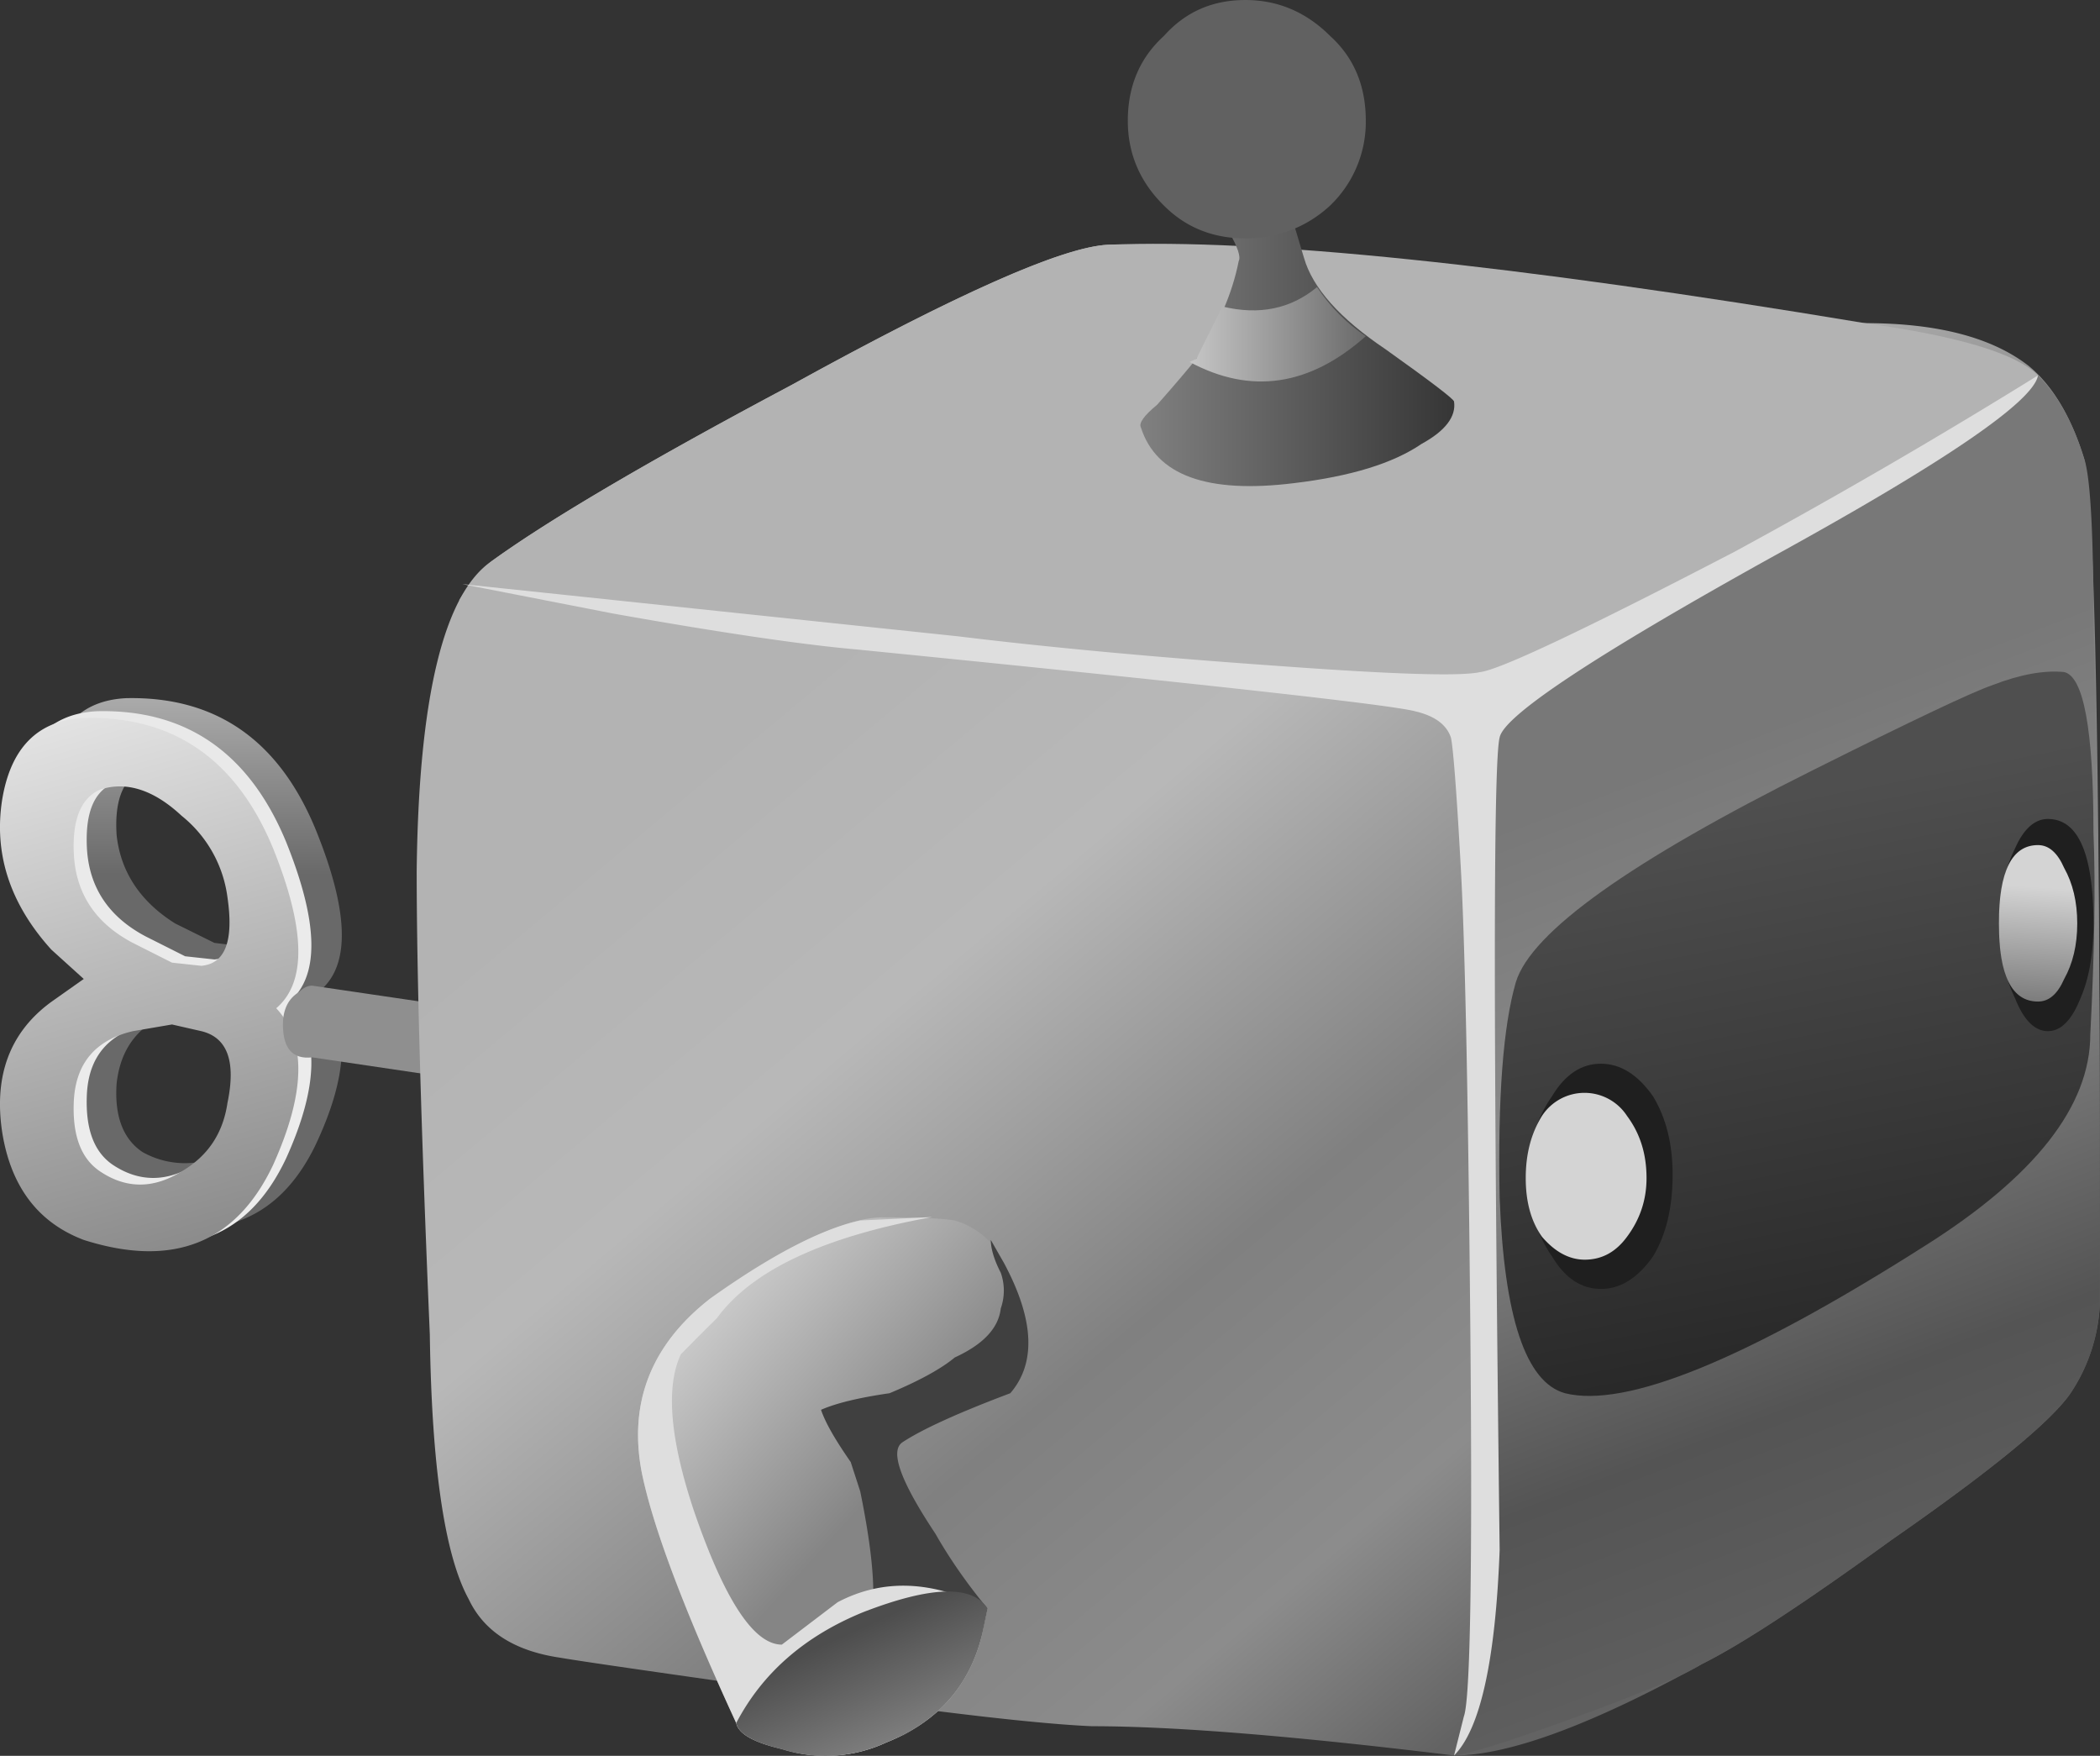 <svg xmlns="http://www.w3.org/2000/svg" viewBox="0 0 32.185 26.904"><rect x="0" y="0" width="32.185" height="26.904" fill="#333333" stroke="none"/><defs><linearGradient id="m" y2="-16805" gradientUnits="userSpaceOnUse" x2="512.63" gradientTransform="matrix(-.047 -.799 .799 -.047 13464 -381.18)" y1="-16805" x1="509.68"><stop offset="0" stop-color="#d4d4d4"/><stop offset=".859" stop-color="#5e5e5e"/><stop offset="1" stop-color="#5e5e5e"/></linearGradient><linearGradient id="e" y2="-16351" gradientUnits="userSpaceOnUse" x2="13.035" gradientTransform="matrix(0 -.8 .8 -.001 13083 4.82)" y1="-16351" x1="6.21"><stop offset="0" stop-color="#8f8f8f"/><stop offset=".228" stop-color="#e8e8e8"/><stop offset="1" stop-color="#696969"/></linearGradient><linearGradient id="h" y2="-17621" gradientUnits="userSpaceOnUse" x2="1516.9" gradientTransform="matrix(-.136 -.788 .788 -.136 14103 -1200.2)" y1="-17621" x1="1515.6"><stop offset="0" stop-color="#8f8f8f"/><stop offset=".228" stop-color="#e8e8e8"/><stop offset="1" stop-color="#696969"/></linearGradient><linearGradient id="i" y2="-9188.6" gradientUnits="userSpaceOnUse" x2="-3315" gradientTransform="rotate(-50.03 6564.023 -6538.133) scale(.8)" y1="-9188.6" x1="-3334.1"><stop offset="0" stop-color="#b3b3b3"/><stop offset=".263" stop-color="#b8b8b8"/><stop offset=".584" stop-color="gray"/><stop offset=".824" stop-color="#8c8c8c"/><stop offset="1" stop-color="#636363"/></linearGradient><linearGradient id="j" y2="-13440" gradientUnits="userSpaceOnUse" x2="-2090.5" gradientTransform="matrix(.246 -.761 .761 .246 10763 1710.9)" y1="-13440" x1="-2108.6"><stop offset="0" stop-color="#a17616"/><stop offset="1" stop-color="#7e570a"/></linearGradient><linearGradient id="k" y2="-12876" gradientUnits="userSpaceOnUse" x2="-2354" gradientTransform="matrix(.286 -.747 .747 .286 10318 1924)" y1="-12876" x1="-2371"><stop offset="0" stop-color="#787878"/><stop offset=".263" stop-color="#8a8a8a"/><stop offset=".584" stop-color="#545454"/><stop offset=".824" stop-color="#616161"/><stop offset="1" stop-color="#454545"/></linearGradient><linearGradient id="l" y2="-14630" gradientUnits="userSpaceOnUse" x2="-1386.4" gradientTransform="rotate(-79.029 6554.987 -6535.905) scale(.8)" y1="-14630" x1="-1395.5"><stop offset="0" stop-color="#4f4f4f"/><stop offset="1" stop-color="#262626"/></linearGradient><linearGradient id="g" y2="-13815" gradientUnits="userSpaceOnUse" x2="-1912.6" gradientTransform="rotate(-74.181 6549.358 -6536.623) scale(.8)" y1="-13815" x1="-1921.8"><stop offset="0" stop-color="#e8e8e8"/><stop offset="1" stop-color="#878787"/></linearGradient><linearGradient id="n" y2="-16831" gradientUnits="userSpaceOnUse" x2="545.35" gradientTransform="rotate(-93.641 6552.059 -6534.955) scale(.8)" y1="-16831" x1="542.6"><stop offset="0" stop-color="#d4d4d4"/><stop offset=".859" stop-color="#5e5e5e"/><stop offset="1" stop-color="#5e5e5e"/></linearGradient><linearGradient id="x" y2="-2.373" gradientUnits="userSpaceOnUse" x2="15.213" gradientTransform="matrix(.8 0 0 .8 4.788 19.323)" y1="-2.373" x1="11.788"><stop offset="0" stop-color="#d6d6d6"/><stop offset="1" stop-color="#616161"/></linearGradient><linearGradient id="w" y2="-1.948" gradientUnits="userSpaceOnUse" x2="16.288" gradientTransform="matrix(.8 0 0 .8 4.788 19.323)" y1="-1.948" x1="11.513"><stop offset="0" stop-color="gray"/><stop offset="1" stop-color="#363636"/></linearGradient><linearGradient id="f" y2="-13815" gradientUnits="userSpaceOnUse" x2="-1912.6" gradientTransform="rotate(-74.181 6549.424 -6536.573) scale(.8)" y1="-13815" x1="-1921.8"><stop offset="0" stop-color="#e8e8e8"/><stop offset="1" stop-color="#ededed"/></linearGradient><linearGradient id="r" y2="-7620.4" gradientUnits="userSpaceOnUse" x2="-3355.3" gradientTransform="rotate(-42.191 6568.393 -6539.362) scale(.8)" y1="-7620.4" x1="-3358.9"><stop offset="0" stop-color="#c7c7c7"/><stop offset="1" stop-color="#858585"/></linearGradient><linearGradient id="s" y2="-4086.3" gradientUnits="userSpaceOnUse" x2="18970" gradientTransform="rotate(114.287 6536.924 -6531.279) scale(.8)" y1="-4086.3" x1="18967"><stop offset="0" stop-color="#9e9e9e"/><stop offset="1" stop-color="#4d4d4d"/></linearGradient><radialGradient id="q" gradientUnits="userSpaceOnUse" cy="-18.2" cx="8.65" r="3.313"><stop offset="0"/><stop offset=".867"/><stop offset="1"/></radialGradient><radialGradient id="y" gradientUnits="userSpaceOnUse" cy="-10875" cx="-3060.8" gradientTransform="matrix(.417 -.682 -.682 -.417 -6129.9 -6607.4)" r="2.037"><stop offset="0" stop-color="#fff"/><stop offset=".22" stop-color="#c9c9c9"/><stop offset=".38" stop-color="#c5c5c5"/><stop offset=".529" stop-color="#bababa"/><stop offset=".678" stop-color="#a6a6a6"/><stop offset=".828" stop-color="#8b8b8b"/><stop offset=".973" stop-color="#686868"/><stop offset="1" stop-color="#616161"/></radialGradient><radialGradient id="v" gradientUnits="userSpaceOnUse" cy="-3.95" cx="14.35" r="4.05"><stop offset="0"/><stop offset=".867"/><stop offset="1"/></radialGradient><radialGradient id="d" gradientUnits="userSpaceOnUse" cy="-3.95" cx="14.35" r="4.05"><stop offset="0" stop-color="#fff" stop-opacity=".377"/><stop offset=".867" stop-color="#fff" stop-opacity="0"/><stop offset="1" stop-color="#fff" stop-opacity="0"/></radialGradient><radialGradient id="b" gradientUnits="userSpaceOnUse" cy="-18.2" cx="8.65" r="3.313"><stop offset="0" stop-color="#fff" stop-opacity=".377"/><stop offset=".867" stop-color="#fff" stop-opacity="0"/><stop offset="1" stop-color="#fff" stop-opacity="0"/></radialGradient><clipPath id="c"><path d="M10.265-10.728h8.75V.761h-8.75v-11.489z"/></clipPath><clipPath id="t"><path d="M19.508 16.164c0-.375-.32-.707-.961-1-.613-.266-1.371-.402-2.277-.402-.907 0-1.668.136-2.282.402-.64.293-.961.625-.961 1 0 .398.321.734.961 1 .614.266 1.375.398 2.282.398.906 0 1.664-.132 2.277-.398.641-.266.961-.602.961-1z"/></clipPath><clipPath id="a"><path d="M5.265-21.624h7.5v7.444h-7.5v-7.444z"/></clipPath><clipPath id="o"><path d="M14.387 4.762c0-.746-.266-1.371-.801-1.879a2.49 2.49 0 00-1.879-.801c-.719 0-1.332.269-1.84.801a2.5 2.5 0 00-.801 1.879c0 .75.27 1.375.801 1.882.508.532 1.121.801 1.84.801a2.49 2.49 0 001.879-.801c.535-.507.801-1.132.801-1.882z"/></clipPath><mask id="u"><g clip-path="url(#c)"><path d="M10.265-10.728h8.75V.761h-8.75v-11.489z" fill="url(#d)"/></g></mask><mask id="p"><g clip-path="url(#a)"><path d="M5.265-21.624h7.5v7.444h-7.5v-7.444z" fill="url(#b)"/></g></mask></defs><path d="M3.348 8.242c.054.481-.067.789-.36.922l-.359.039c-.188 0-.348-.027-.481-.078-.425-.137-.668-.43-.718-.883-.028-.398.078-.68.316-.84a1.06 1.06 0 011.043 0c.32.188.508.469.559.84zM.586 11.965c.082.636.402.972.961 1 1.094.023 1.867-.508 2.32-1.602.403-.988.43-1.64.082-1.961.348-.426.321-1.066-.082-1.918-.453-.933-1.226-1.226-2.32-.883-.559.188-.879.618-.961 1.282-.106.695.094 1.226.602 1.601l.359.278-.359.363c-.508.559-.708 1.172-.602 1.84zm2.762-1.203a1.51 1.51 0 01-.559 1c-.348.32-.695.429-1.043.32-.238-.106-.344-.371-.316-.797.05-.453.293-.816.718-1.082l.481-.238.359-.043c.293.027.414.308.36.84z" fill-rule="evenodd" fill="url(#e)" transform="matrix(1.25 0 0 -1.25 0 26.904)"/><path d="M1.789 8.965c-.453-.11-.695-.387-.723-.84-.023-.43.082-.723.321-.883.32-.211.656-.211 1 0 .32.188.508.469.562.84.078.48-.027.773-.32.883l-.359.078-.481-.078zm-1.601 2.84c.109.636.441.972 1 1 1.093.027 1.867-.508 2.32-1.602.398-.988.414-1.641.039-1.961.375-.398.359-1.039-.039-1.918-.453-.961-1.227-1.269-2.32-.922-.559.215-.895.657-1 1.321-.106.695.093 1.226.601 1.601l.399.277-.399.364c-.508.558-.707 1.172-.601 1.84zm1.199.117c-.239-.106-.344-.371-.321-.801.028-.48.27-.84.723-1.078l.481-.242.359-.039c.293.027.398.308.32.839a1.52 1.52 0 01-.562 1c-.344.321-.68.43-1 .321z" fill-rule="evenodd" fill="url(#f)" transform="matrix(1.25 0 0 -1.25 0 26.904)"/><path d="M1.629 8.883c-.453-.106-.695-.387-.723-.84-.023-.426.082-.719.321-.879.32-.215.656-.215 1 0 .32.187.507.465.562.84.106.508 0 .801-.32.879l-.36.082-.48-.082zm-1.602 2.84c.106.64.442.972 1 1 1.094.027 1.868-.504 2.321-1.598.398-.988.414-1.641.039-1.961.375-.402.359-1.039-.039-1.922-.453-.957-1.227-1.266-2.321-.918-.558.211-.894.652-1 1.32-.105.692.094 1.227.602 1.598l.398.281-.398.36c-.508.562-.707 1.176-.602 1.84zm2.762-1.2a1.534 1.534 0 01-.562 1c-.344.321-.68.426-1 .321-.239-.106-.344-.375-.321-.801.028-.481.27-.84.723-1.078l.48-.242.36-.039c.293.027.398.304.32.839z" fill-rule="evenodd" fill="url(#g)" transform="matrix(1.25 0 0 -1.25 0 26.904)"/><path d="M8.148 7.922l-4.32.64c-.242-.027-.359.11-.359.403 0 .183.066.32.199.398.055.055.105.078.16.078l4.32-.636v-.883z" fill-rule="evenodd" fill="url(#h)" transform="matrix(1.25 0 0 -1.25 0 26.904)"/><path d="M22.867 17.562c.879 0 1.547-.171 2-.519.293-.238.52-.613.68-1.121.133-.426.199-3.504.199-9.238V5.523a2.148 2.148 0 00-.359-1.078c-.239-.347-.973-.949-2.199-1.801-1.067-.773-1.84-1.281-2.321-1.519C19.508.375 18.492.004 17.828.004c-1.945.238-3.426.359-4.441.359-.641.028-1.801.16-3.481.399-1.703.242-2.718.386-3.039.441-.558.082-.933.32-1.121.719-.293.535-.453 1.613-.476 3.242-.11 2.586-.161 4.48-.161 5.68.024 2.132.332 3.398.918 3.8.696.504 1.922 1.227 3.68 2.161 2.027 1.117 3.32 1.691 3.879 1.718.75.028 2.297-.121 4.641-.441 2.507-.344 4.054-.52 4.64-.52z" fill-rule="evenodd" fill="url(#i)" transform="matrix(1.25 0 0 -1.25 0 26.904)"/><path d="M10.906 15.164c.934.32 1.961.437 3.082.359l-.32-.601-2.762.242z" fill-rule="evenodd" fill="url(#j)" transform="matrix(1.25 0 0 -1.25 0 26.904)"/><path d="M25.547 15.922c.082-.211.121-.906.121-2.078.051-1.707.078-4.094.078-7.16V5.523a2.148 2.148 0 00-.359-1.078c-.239-.347-.973-.949-2.199-1.801-1.067-.773-1.84-1.281-2.321-1.519-.215-.137-.719-.348-1.519-.641-.801-.293-1.305-.453-1.52-.48.238.48.36 1.051.36 1.719l-.079 11.199.079.121c.132.16.855.558 2.16 1.199 1.492.723 2.441 1.215 2.84 1.481 1.121.722 1.718 1.121 1.8 1.199.239-.238.426-.571.559-1z" fill-rule="evenodd" fill="url(#k)" transform="matrix(1.25 0 0 -1.25 0 26.904)"/><path d="M29.736 6.948c-.502.302-1.801.967-3.901 2.002-1.9.899-2.935 1.45-3.1 1.65-.87-.069-3.765-.366-8.701-.899-3.765-.4-6.099-.57-6.998-.502.167-.269.333-.464.498-.6.87-.63 2.402-1.534 4.6-2.701 2.533-1.396 4.15-2.114 4.848-2.148 2.305-.097 6.168.298 11.602 1.202 1.436.2 2.315.463 2.651.8-.331.366-.835.762-1.499 1.196z" fill-rule="evenodd" fill="#b3b3b3"/><path d="M22.227 12.082c1.226.613 1.961.961 2.203 1.043.343.133.636.184.879.16.238-.055.359-.707.359-1.961.027-.668.012-1.496-.039-2.48 0-.879-.68-1.746-2.043-2.602-2.184-1.387-3.652-1.984-4.398-1.797-.481.133-.747.934-.801 2.399-.024 1.226.043 2.105.199 2.64.187.614 1.402 1.481 3.641 2.598z" fill-rule="evenodd" fill="url(#l)" transform="matrix(1.25 0 0 -1.25 0 26.904)"/><path d="M25.635 17.998c0 .502-.098.917-.298 1.25-.235.337-.503.502-.8.502-.303 0-.552-.165-.753-.502-.234-.333-.352-.748-.352-1.25 0-.464.118-.864.352-1.197.201-.336.45-.502.752-.502.298 0 .566.166.801.503.2.332.298.732.298 1.196z" fill-rule="evenodd" fill="#1f1f1f"/><path d="M20.188 7.082c0-.266-.079-.504-.239-.719-.137-.187-.308-.281-.519-.281-.188 0-.364.094-.524.281-.133.188-.199.426-.199.719 0 .297.066.547.199.762a.622.622 0 001.043 0c.16-.215.239-.465.239-.762z" fill-rule="evenodd" fill="url(#m)" transform="matrix(1.25 0 0 -1.25 0 26.904)"/><path d="M32.085 14.15c0 .464-.069.85-.2 1.148-.133.332-.297.502-.499.502-.2 0-.371-.17-.502-.502a2.54 2.54 0 01-.249-1.148c0-.435.082-.815.249-1.152.131-.298.302-.449.502-.449.464 0 .699.531.699 1.601z" fill-rule="evenodd" fill="#1f1f1f"/><path d="M25.469 10.203c0-.266-.055-.492-.16-.68-.082-.187-.188-.277-.321-.277-.32 0-.48.316-.48.957s.16.961.48.961c.133 0 .239-.094.321-.281.105-.188.16-.414.16-.68z" fill-rule="evenodd" fill="url(#n)" transform="matrix(1.25 0 0 -1.25 0 26.904)"/><path d="M31.235 5.752c-.068.4-1.435 1.333-4.101 2.797-2.7 1.5-4.083 2.417-4.15 2.75-.098.366-.098 4.516 0 12.451-.064 1.699-.299 2.749-.699 3.149l.151-.6c.098-.264.133-2.266.098-6.001-.034-3.599-.083-5.968-.151-7.1-.064-1.166-.118-1.796-.147-1.899-.068-.2-.253-.332-.551-.401-.366-.098-3.219-.415-8.55-.946-.801-.07-2.051-.25-3.75-.553l-2.3-.449 7.598.8c1.367.167 2.983.318 4.853.45 1.797.132 2.847.167 3.149.098.299-.034 1.603-.65 3.903-1.846a93.149 93.149 0 004.647-2.7z" fill-rule="evenodd" fill="#dedede"/><g clip-path="url(#o)" transform="matrix(1.25 0 0 -1.25 0 26.904)"><g mask="url(#p)" transform="matrix(.8 0 0 -.806 4.788 -9.905)"><path d="M14.387 4.762c0-.746-.266-1.371-.801-1.879a2.49 2.49 0 00-1.879-.801c-.719 0-1.332.269-1.84.801a2.5 2.5 0 00-.801 1.879c0 .75.27 1.375.801 1.882.508.532 1.121.801 1.84.801a2.49 2.49 0 001.879-.801c.535-.507.801-1.132.801-1.882z" fill-rule="evenodd" fill="url(#q)"/></g></g><path d="M12.309 6.043c.371-.692.398-1.227.078-1.598-.641-.242-1.078-.441-1.321-.601-.16-.106-.023-.481.403-1.121.183-.321.398-.625.64-.918l-.043-.204C11.934.91 11.535.43 10.867.164A1.773 1.773 0 009.586.082c-.344.082-.531.187-.559.32C8.387 1.789 8 2.816 7.867 3.484c-.16.852.121 1.559.84 2.117.961.668 1.668 1 2.121 1 .426 0 .719-.011.879-.039a.953.953 0 00.602-.519z" fill-rule="evenodd" fill="url(#r)" transform="matrix(1.25 0 0 -1.25 0 26.904)"/><path d="M15.185 18.999l.201.351c.464.865.498 1.534.098 1.998-.802.302-1.348.551-1.652.751-.2.133-.028.601.504 1.401.229.402.498.782.8 1.148l-.053.255c-.166.766-.58 1.332-1.25 1.699-.2-.338-.318-.602-.347-.802l-.102-1.401c0-.366-.064-.884-.2-1.547l-.146-.45c-.235-.337-.387-.6-.455-.8.235-.103.586-.187 1.05-.254.468-.195.8-.381 1-.548.436-.2.67-.448.705-.751a.821.821 0 000-.547c-.103-.2-.153-.372-.153-.503z" fill-rule="evenodd" fill="#404040"/><path d="M15.136 24.648l-.053.25c-.166.868-.664 1.468-1.5 1.801a2.19 2.19 0 01-1.6.097c-.43-.097-.664-.228-.7-.395-.8-1.733-1.283-3.017-1.45-3.852-.2-1.065.152-1.949 1.05-2.651.933-.665 1.7-1.065 2.3-1.197l1.105-.053c-1.67.302-2.77.82-3.302 1.552-.068.064-.253.249-.551.551-.235.5-.166 1.3.2 2.398.469 1.367.918 2.051 1.348 2.051l.855-.65c.697-.366 1.463-.336 2.298.098z" fill-rule="evenodd" fill="#dedede"/><path d="M10.586 1.762c.828.32 1.336.336 1.523.043l-.043-.204C11.934.91 11.535.43 10.867.164A1.773 1.773 0 009.586.082c-.344.082-.531.187-.559.32.321.614.84 1.067 1.559 1.36z" fill-rule="evenodd" fill="url(#s)" transform="matrix(1.25 0 0 -1.25 0 26.904)"/><g clip-path="url(#t)" transform="matrix(1.25 0 0 -1.25 0 26.904)"><g mask="url(#u)" transform="matrix(.8 0 0 -.348 4.788 14.788)"><path d="M19.508 16.164c0-.375-.32-.707-.961-1-.613-.266-1.371-.402-2.277-.402-.907 0-1.668.136-2.282.402-.64.293-.961.625-.961 1 0 .398.321.734.961 1 .614.266 1.375.398 2.282.398.906 0 1.664-.132 2.277-.398.641-.266.961-.602.961-1z" fill-rule="evenodd" fill="url(#v)"/></g></g><path d="M15.188 19.445l.32.52.48-1.602c.106-.371.442-.746 1-1.121.559-.398.84-.613.84-.641.027-.183-.105-.359-.398-.519-.348-.238-.868-.398-1.563-.481-1.066-.132-1.691.094-1.879.684-.027.051.039.145.2.277.214.243.374.43.48.563.266.398.441.797.52 1.199.027.051-.012.172-.122.36 0 .507.043.761.122.761z" fill-rule="evenodd" fill="url(#w)" transform="matrix(1.25 0 0 -1.25 0 26.904)"/><path d="M16.746 17.402c-.691-.613-1.41-.718-2.16-.316l.082.039.32.641c.453-.11.84-.028 1.16.238.161-.242.36-.442.598-.602z" fill-rule="evenodd" fill="url(#x)" transform="matrix(1.25 0 0 -1.25 0 26.904)"/><path d="M16.746 20.043a1.42 1.42 0 00-.437-1.039 1.501 1.501 0 00-1.039-.403c-.403 0-.735.137-1 .403-.297.293-.442.64-.442 1.039 0 .426.149.773.442 1.039.265.297.597.441 1 .441.398 0 .746-.148 1.039-.441.293-.266.437-.613.437-1.039z" fill-rule="evenodd" fill="url(#y)" transform="matrix(1.25 0 0 -1.25 0 26.904)"/></svg>